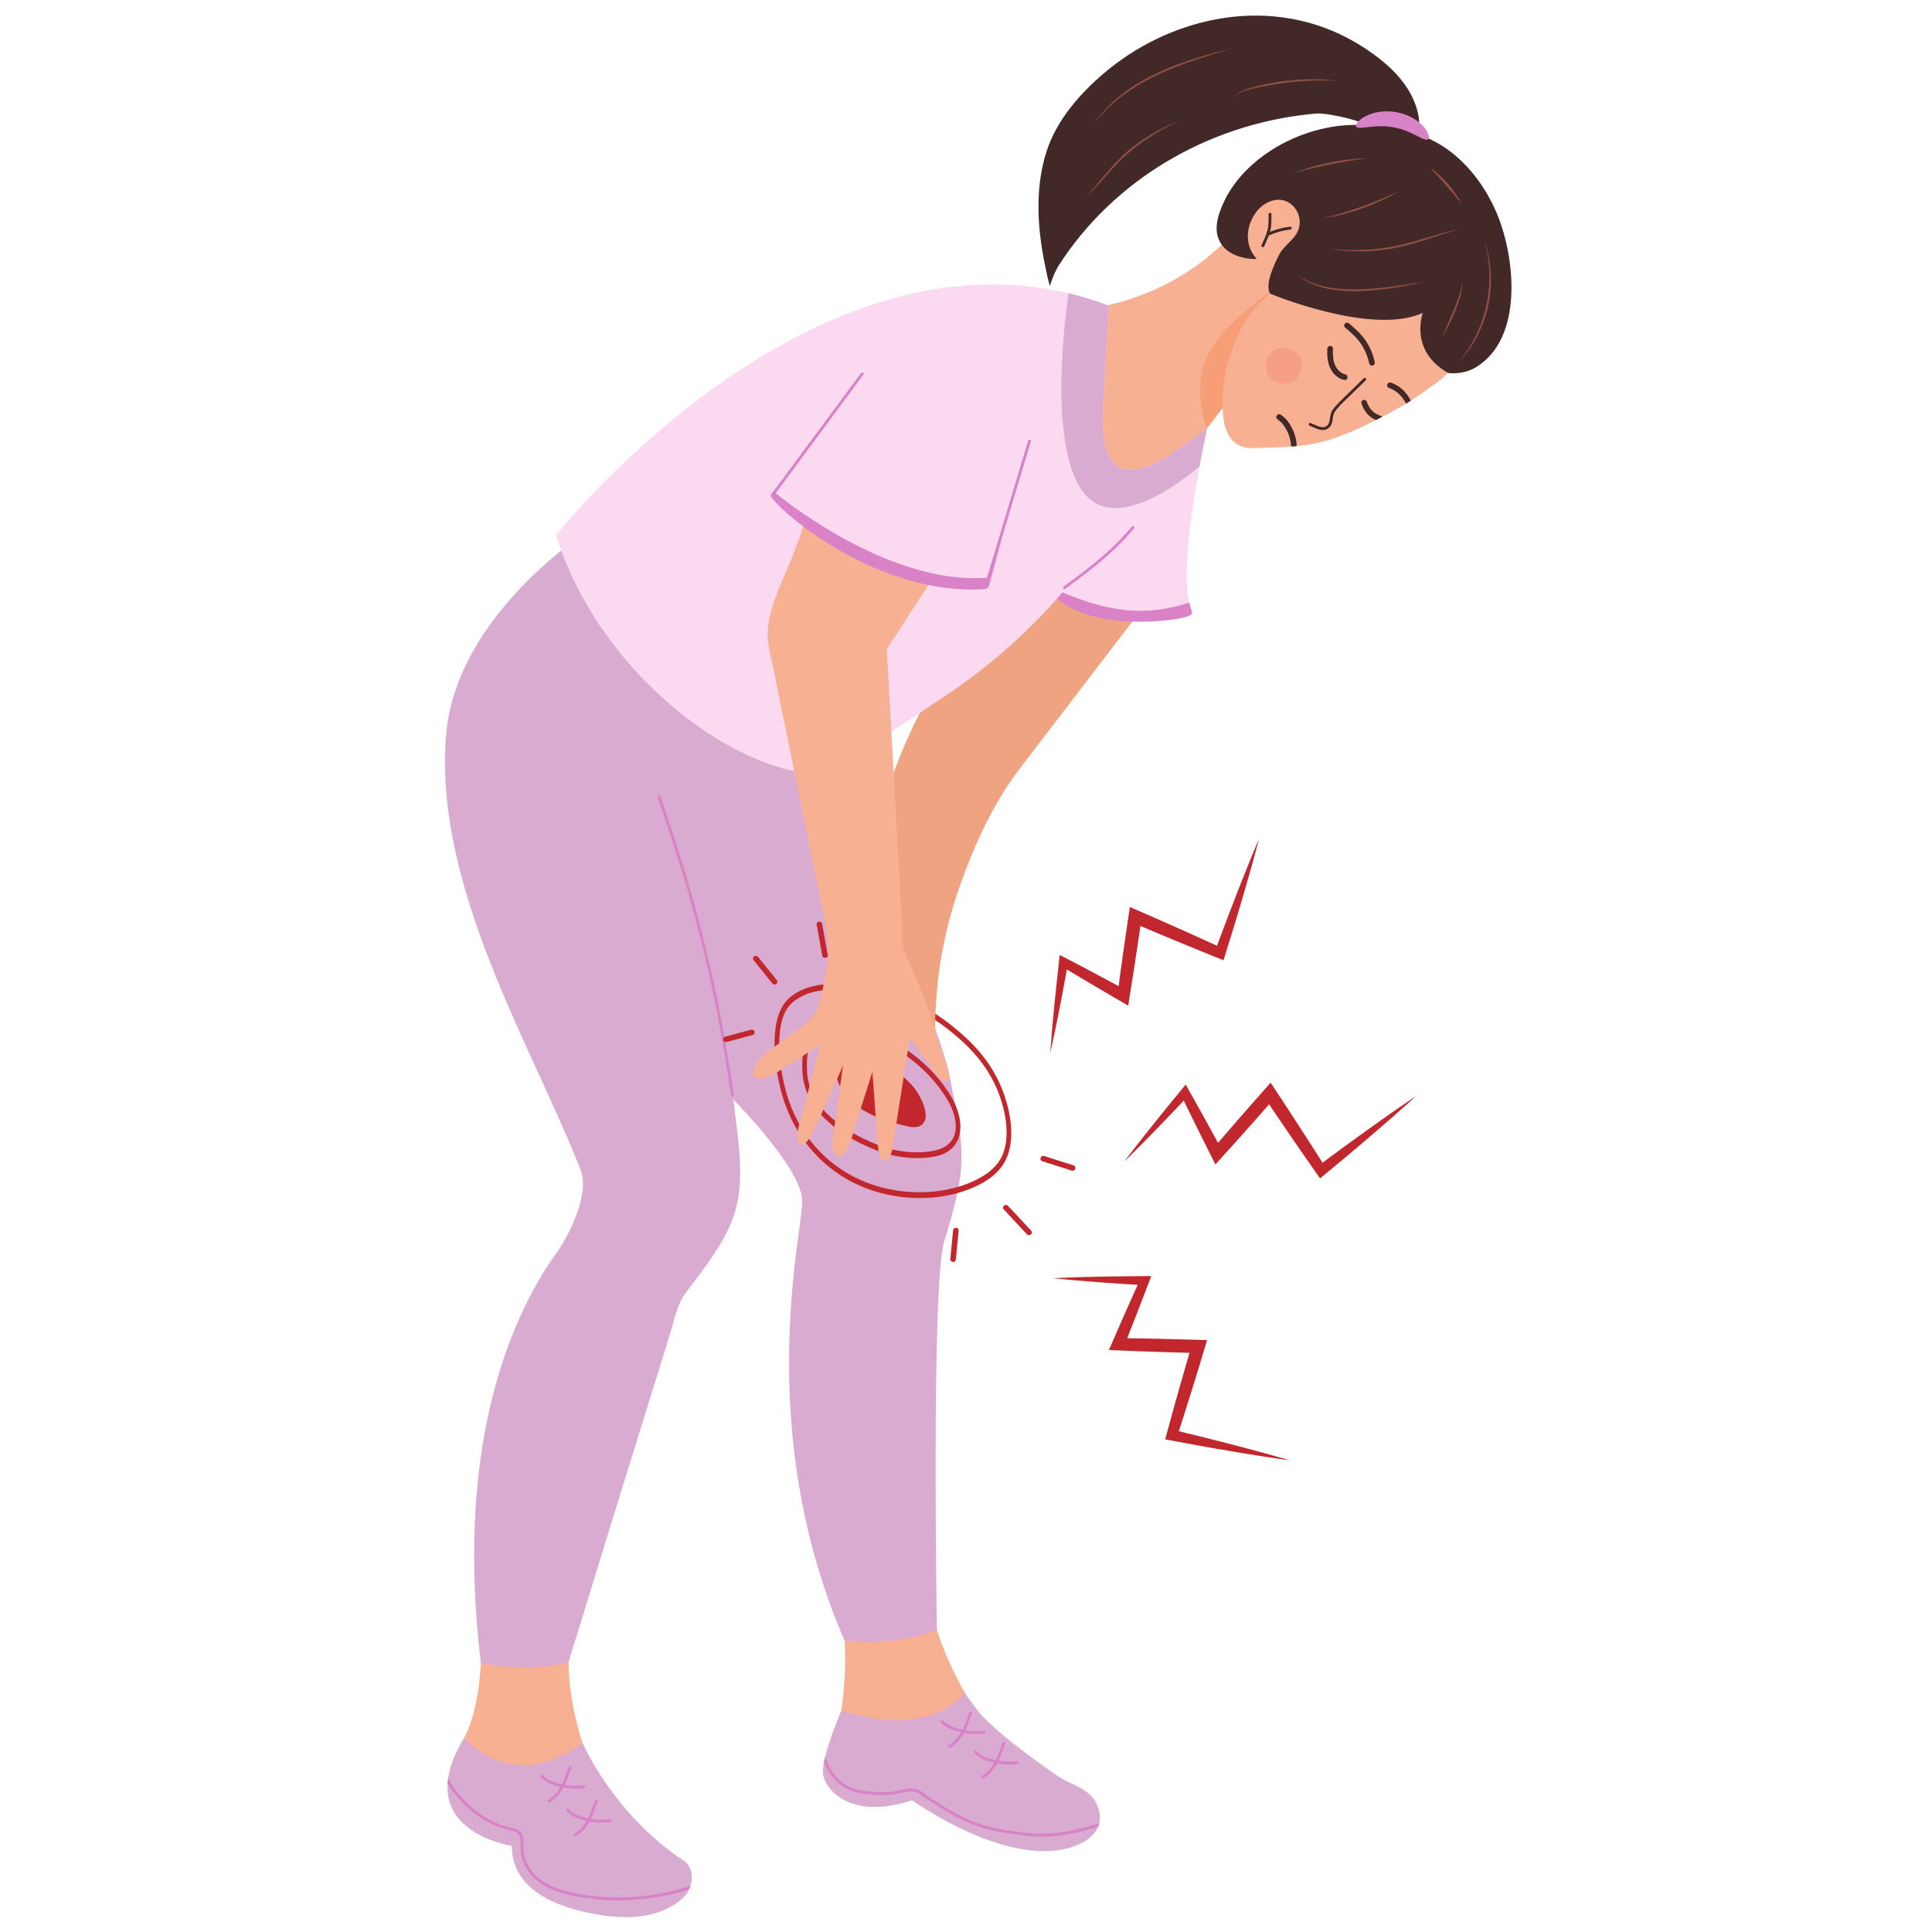 <svg xmlns="http://www.w3.org/2000/svg" xmlns:xlink="http://www.w3.org/1999/xlink" width="500" zoomAndPan="magnify" viewBox="0 0 375 375" height="500" preserveAspectRatio="xMidYMid meet" version="1.0"><defs><clipPath id="f6a53bf8ca"><path d="M 86 337 L 135 337 L 135 372.641 L 86 372.641 Z M 86 337 " clip-rule="nonzero"/></clipPath></defs><path fill="#f7b192" d="M 163.301 314.16 C 164.336 317.547 164.242 326.137 163.301 332.027 L 172.781 341.648 L 190.242 339.098 L 187.238 328.492 C 187.238 328.492 181.855 319.332 180.762 311.609 Z M 163.301 314.16 " fill-opacity="1" fill-rule="nonzero"/><path fill="#d9abd0" d="M 213.367 353.875 C 213.316 354.105 213.242 354.328 213.152 354.547 C 212.484 356.211 210.855 357.453 208.797 358.25 C 196.062 363.16 177.039 349.438 177.039 349.438 C 165.273 353.297 160.156 347.535 159.766 344.332 C 159.691 343.734 159.77 342.934 159.941 342.023 C 160.004 341.703 160.078 341.367 160.16 341.027 C 161.105 337.121 163.301 332.027 163.301 332.027 C 181.48 337.656 187.238 328.492 187.238 328.492 C 187.52 329.059 188.574 330.418 188.75 330.652 C 189.43 331.547 190.031 332.441 190.812 333.238 C 192.68 335.133 194.711 336.848 196.781 338.488 C 199.523 340.664 202.359 342.711 205.234 344.68 C 207.891 346.5 211.438 347.055 212.867 350.188 C 213.492 351.566 213.621 352.797 213.367 353.875 Z M 213.367 353.875 " fill-opacity="1" fill-rule="nonzero"/><path fill="#d982c8" d="M 182.656 334.348 C 183.621 335.391 185.016 335.887 186.367 336.207 C 187.902 336.57 189.496 336.672 191.062 336.512 C 191.414 336.473 191.418 335.922 191.062 335.957 C 189.57 336.113 188.062 336.031 186.598 335.695 C 185.309 335.398 183.965 334.953 183.043 333.957 C 182.805 333.695 182.414 334.086 182.656 334.348 Z M 182.656 334.348 " fill-opacity="1" fill-rule="nonzero"/><path fill="#d982c8" d="M 188.184 332.371 C 187.613 333.539 187.312 334.824 186.691 335.969 C 186.098 337.059 185.246 338.133 184.152 338.75 C 183.844 338.926 184.121 339.402 184.43 339.227 C 185.57 338.582 186.469 337.48 187.105 336.355 C 187.77 335.184 188.07 333.855 188.656 332.648 C 188.812 332.332 188.336 332.051 188.184 332.371 Z M 188.184 332.371 " fill-opacity="1" fill-rule="nonzero"/><path fill="#d982c8" d="M 189.109 340.246 C 190.074 341.289 191.473 341.785 192.824 342.105 C 194.359 342.469 195.949 342.57 197.52 342.41 C 197.871 342.371 197.875 341.82 197.52 341.859 C 196.027 342.012 194.516 341.93 193.055 341.594 C 191.766 341.297 190.422 340.852 189.5 339.855 C 189.258 339.594 188.871 339.984 189.109 340.246 Z M 189.109 340.246 " fill-opacity="1" fill-rule="nonzero"/><path fill="#d982c8" d="M 194.637 338.27 C 194.07 339.438 193.77 340.723 193.145 341.867 C 192.551 342.957 191.703 344.031 190.609 344.648 C 190.301 344.824 190.578 345.301 190.887 345.125 C 192.027 344.48 192.922 343.379 193.562 342.254 C 194.223 341.082 194.527 339.754 195.113 338.547 C 195.27 338.23 194.793 337.949 194.637 338.27 Z M 194.637 338.27 " fill-opacity="1" fill-rule="nonzero"/><path fill="#d982c8" d="M 213.367 353.875 C 213.316 354.105 213.242 354.328 213.152 354.547 C 210.379 355.441 207.551 356.137 204.648 356.398 C 202.164 356.625 199.699 356.43 197.234 356.078 C 194.777 355.727 192.316 355.336 189.949 354.531 C 187.77 353.789 185.688 352.77 183.688 351.598 C 182.695 351.02 181.719 350.398 180.762 349.758 C 180.273 349.434 179.789 349.102 179.309 348.766 C 178.855 348.449 178.406 348.055 177.883 347.875 C 176.875 347.527 175.777 347.82 174.777 348.047 C 173.652 348.301 172.543 348.418 171.391 348.43 C 170.133 348.441 168.879 348.352 167.637 348.16 C 166.691 348.02 165.766 347.805 164.883 347.426 C 163.406 346.793 162.16 345.754 161.215 344.41 C 160.695 343.672 160.281 342.867 159.941 342.023 C 160.004 341.703 160.078 341.367 160.16 341.027 C 160.672 342.504 161.391 343.922 162.449 345.051 C 163.602 346.277 165.082 347.039 166.676 347.402 C 167.848 347.672 169.059 347.789 170.258 347.836 C 171.445 347.883 172.676 347.887 173.848 347.66 C 174.84 347.469 175.832 347.148 176.852 347.145 C 177.336 347.141 177.82 347.215 178.27 347.414 C 178.762 347.629 179.191 347.992 179.633 348.297 C 183.402 350.93 187.406 353.34 191.836 354.5 C 194.242 355.125 196.738 355.488 199.203 355.754 C 201.637 356.016 204.07 355.973 206.488 355.598 C 208.828 355.23 211.117 354.617 213.367 353.875 Z M 213.367 353.875 " fill-opacity="1" fill-rule="nonzero"/><path fill="#f7b192" d="M 93.402 319.617 C 93.402 319.617 93.68 330.523 90.113 337.262 L 101.441 354.41 L 115.02 351.07 L 113.078 338.309 C 113.078 338.309 108.387 324.961 111.328 315.207 Z M 93.402 319.617 " fill-opacity="1" fill-rule="nonzero"/><g clip-path="url(#f6a53bf8ca)"><path fill="#d9abd0" d="M 90.113 337.262 C 90.113 337.262 98.938 348.586 113.078 338.309 C 113.078 338.309 119.023 352.121 132.66 361.121 C 135.023 362.68 134.645 366.516 132.527 368.426 C 128.262 372.281 122.156 372.574 116.836 371.746 C 110.312 370.727 100.832 368.176 99.453 360.074 C 99.43 359.918 99.285 358.266 99.312 358.27 C 99.312 358.27 79.16 355.324 90.113 337.262 Z M 90.113 337.262 " fill-opacity="1" fill-rule="nonzero"/></g><path fill="#d982c8" d="M 134.031 366.02 C 130.738 367.109 127.332 367.82 123.887 368.117 C 119.25 368.516 114.453 368.258 109.926 367.082 C 107.797 366.531 105.66 365.664 104.035 364.074 C 102.562 362.641 101.562 360.695 101.594 358.555 C 101.605 357.664 101.719 356.621 101.23 355.832 C 100.676 354.934 99.594 354.883 98.695 354.637 C 96.84 354.137 95.074 353.32 93.457 352.25 C 90.789 350.484 88.535 348.035 86.98 345.168 L 86.879 346.086 L 86.879 346.113 C 88.172 348.293 89.859 350.215 91.824 351.77 C 93.359 352.98 95.062 353.957 96.871 354.648 C 97.797 355 98.742 355.23 99.699 355.473 C 100.188 355.598 100.629 355.809 100.852 356.305 C 101.043 356.73 101.059 357.23 101.055 357.695 C 101.055 358.184 101.02 358.672 101.051 359.16 C 101.086 359.688 101.176 360.211 101.324 360.711 C 101.617 361.715 102.113 362.637 102.734 363.453 C 104.102 365.258 106.062 366.406 108.121 367.137 C 110.316 367.914 112.652 368.297 114.953 368.566 C 117.32 368.84 119.711 368.922 122.094 368.812 C 126.047 368.629 129.984 367.926 133.77 366.711 Z M 134.031 366.02 " fill-opacity="1" fill-rule="nonzero"/><path fill="#d982c8" d="M 104.922 344.934 C 105.887 345.977 107.281 346.473 108.633 346.793 C 110.168 347.156 111.762 347.258 113.332 347.098 C 113.68 347.059 113.684 346.508 113.332 346.543 C 111.836 346.699 110.328 346.617 108.863 346.281 C 107.574 345.984 106.234 345.539 105.312 344.543 C 105.07 344.281 104.68 344.672 104.922 344.934 Z M 104.922 344.934 " fill-opacity="1" fill-rule="nonzero"/><path fill="#d982c8" d="M 110.449 342.957 C 109.879 344.125 109.578 345.41 108.957 346.555 C 108.363 347.645 107.512 348.719 106.418 349.336 C 106.109 349.512 106.387 349.988 106.695 349.812 C 107.836 349.168 108.734 348.066 109.371 346.941 C 110.035 345.77 110.336 344.441 110.926 343.234 C 111.078 342.918 110.602 342.637 110.449 342.957 Z M 110.449 342.957 " fill-opacity="1" fill-rule="nonzero"/><path fill="#d982c8" d="M 109.992 351.52 C 110.957 352.562 112.352 353.062 113.703 353.383 C 115.238 353.746 116.832 353.848 118.398 353.684 C 118.75 353.648 118.754 353.098 118.398 353.133 C 116.906 353.289 115.398 353.207 113.934 352.871 C 112.645 352.574 111.301 352.129 110.379 351.133 C 110.141 350.871 109.75 351.262 109.992 351.52 Z M 109.992 351.52 " fill-opacity="1" fill-rule="nonzero"/><path fill="#d982c8" d="M 115.516 349.543 C 114.949 350.711 114.648 352 114.027 353.141 C 113.43 354.23 112.582 355.305 111.488 355.926 C 111.18 356.098 111.457 356.578 111.766 356.402 C 112.906 355.754 113.805 354.656 114.441 353.527 C 115.105 352.359 115.406 351.027 115.992 349.824 C 116.148 349.504 115.672 349.227 115.516 349.543 Z M 115.516 349.543 " fill-opacity="1" fill-rule="nonzero"/><path fill="#d9abd0" d="M 114.352 102.875 C 114.352 102.875 88.496 119.172 86.582 142.703 C 84.168 172.371 103.445 203.293 112.73 227.188 C 114.453 231.625 110.648 239.539 107.898 243.367 C 100.652 253.457 87.91 278.008 93.34 322.734 C 93.34 322.734 97.672 323.703 101.844 323.672 C 106.18 323.641 110.359 322.605 110.359 322.605 C 114.055 310.703 117.66 298.805 121.359 286.906 C 123.441 280.199 125.527 273.488 127.613 266.781 C 128.426 264.16 129.242 261.539 130.055 258.922 C 130.934 256.098 131.344 253.293 133.125 250.91 C 136.168 246.84 139.406 242.844 141.566 238.156 C 145.207 230.254 143.207 221.785 142.367 213.441 C 142.367 213.441 155.715 226.867 155.715 233.148 C 155.715 239.434 146.168 277.645 163.957 318.48 C 170.098 319.027 176.102 318.598 181.848 316.305 C 181.848 316.305 180.738 249.277 183.25 241.035 C 187.895 225.797 187.316 223.848 184.227 208.492 C 181.137 193.137 148.844 124.367 148.844 124.367 Z M 114.352 102.875 " fill-opacity="1" fill-rule="nonzero"/><path fill="#c1272d" d="M 153.145 193.762 C 151.164 195.5 150.199 198.871 150.352 203.5 C 150.488 207.617 151.477 211.738 152.352 214.215 C 153.773 218.223 155.949 221.715 158.805 224.594 C 161.453 227.258 164.586 229.293 168.113 230.641 C 171.668 232.004 175.609 232.652 179.508 232.527 C 180.914 232.48 182.285 232.332 183.613 232.09 C 185.266 231.789 186.848 231.336 188.32 230.738 C 188.609 230.621 188.891 230.5 189.172 230.375 C 189.637 230.164 190.086 229.938 190.523 229.699 C 191.109 229.383 191.645 229.047 192.133 228.691 C 192.301 228.566 192.465 228.441 192.621 228.312 C 193.41 227.676 194.062 226.98 194.586 226.211 C 194.695 226.051 194.797 225.895 194.887 225.723 C 195.25 225.117 195.527 224.465 195.742 223.773 C 195.777 223.652 195.816 223.531 195.848 223.402 C 196.051 222.668 196.176 221.898 196.238 221.109 C 196.297 220.328 196.293 219.531 196.238 218.727 C 196.203 218.199 196.148 217.676 196.07 217.148 C 195.93 216.172 195.719 215.199 195.461 214.254 C 195.121 213.023 194.699 211.836 194.227 210.746 C 193.953 210.105 193.648 209.477 193.32 208.863 C 191.371 205.199 188.461 201.938 184.305 198.727 C 180.875 196.078 177.145 194.078 173.293 192.801 C 171.301 192.141 169.273 191.672 167.238 191.41 C 165.371 191.168 163.25 190.93 161.137 191.004 C 160.746 191.008 160.355 191.031 159.965 191.07 C 159.746 191.09 159.531 191.113 159.324 191.145 C 159.008 191.176 158.703 191.23 158.41 191.285 C 158.109 191.34 157.82 191.406 157.539 191.484 C 156.527 191.746 155.609 192.113 154.781 192.594 C 154.195 192.926 153.652 193.32 153.145 193.762 Z M 155.449 193.477 C 156.297 193.02 157.195 192.699 158.129 192.484 C 158.441 192.418 158.75 192.355 159.066 192.309 C 159.195 192.285 159.332 192.27 159.461 192.246 C 159.703 192.219 159.945 192.199 160.188 192.176 C 160.5 192.145 160.816 192.125 161.125 192.125 C 163.109 192.047 165.176 192.262 167.207 192.527 C 169.043 192.762 170.875 193.172 172.684 193.742 C 176.594 194.98 180.387 196.984 183.867 199.672 C 187.77 202.684 190.527 205.723 192.398 209.098 C 192.781 209.789 193.129 210.496 193.441 211.219 C 194.227 213.055 194.879 215.168 195.191 217.285 C 195.246 217.668 195.293 218.051 195.32 218.43 C 195.457 220.039 195.375 221.617 194.977 223.043 C 194.914 223.27 194.84 223.5 194.762 223.719 C 194.539 224.336 194.25 224.914 193.883 225.449 C 193.871 225.473 193.855 225.492 193.836 225.516 C 193.305 226.277 192.637 226.965 191.809 227.59 C 191.719 227.656 191.629 227.723 191.539 227.789 C 191.105 228.094 190.637 228.387 190.121 228.668 C 189.473 229.02 188.801 229.34 188.102 229.625 C 188.082 229.633 188.059 229.641 188.035 229.652 C 186.578 230.242 185.016 230.684 183.391 230.977 C 178.527 231.859 173.125 231.406 168.324 229.574 C 161.191 226.84 155.809 221.246 153.176 213.82 C 152.523 211.969 151.949 209.668 151.598 207.289 C 150.867 202.293 151.129 196.953 153.699 194.695 C 154.246 194.211 154.832 193.809 155.449 193.477 Z M 155.449 193.477 " fill-opacity="1" fill-rule="nonzero"/><path fill="#c1272d" d="M 157.344 200.355 C 156.117 201.879 155.578 204.441 155.742 207.977 C 155.895 211.18 157.246 214.137 159.746 216.758 C 159.859 216.875 159.973 216.988 160.086 217.102 C 161.105 218.117 162.234 219.012 163.398 219.801 C 165.734 221.387 168.207 222.527 170.16 223.297 C 172.832 224.34 175.809 224.852 178.566 224.781 C 179.617 224.754 180.637 224.641 181.594 224.438 C 181.645 224.43 181.691 224.418 181.742 224.406 C 183.07 224.109 184.027 223.57 184.707 222.941 C 185.105 222.574 185.414 222.176 185.648 221.77 C 185.75 221.59 185.84 221.418 185.922 221.242 C 185.945 221.184 185.969 221.125 185.992 221.062 C 186.031 220.965 186.066 220.867 186.098 220.77 C 186.141 220.648 186.172 220.527 186.207 220.41 C 186.297 220.059 186.359 219.695 186.391 219.316 C 186.402 219.16 186.41 219.004 186.414 218.848 C 186.422 218.477 186.402 218.094 186.355 217.703 C 186.348 217.621 186.336 217.539 186.324 217.453 C 186.059 215.668 185.254 213.715 183.961 211.789 C 183.371 210.91 182.73 210.059 182.047 209.25 C 179.738 206.504 176.926 204.168 173.785 202.398 C 171.996 201.391 170.117 200.57 168.195 199.957 C 166.227 199.328 164.215 198.914 162.207 198.73 C 162.074 198.715 161.941 198.707 161.812 198.695 C 161.785 198.695 161.758 198.691 161.73 198.691 C 161.711 198.688 161.688 198.688 161.668 198.684 C 161.277 198.656 160.906 198.656 160.559 198.691 C 159.211 198.816 158.129 199.371 157.344 200.355 Z M 161.676 199.801 C 161.992 199.824 162.309 199.855 162.625 199.891 C 162.699 199.898 162.762 199.902 162.836 199.91 C 164.504 200.102 166.152 200.449 167.754 200.938 C 172.66 202.438 177.148 205.277 180.66 209.129 C 181.609 210.172 182.488 211.289 183.285 212.477 C 184.773 214.684 185.551 216.895 185.516 218.738 C 185.508 219.184 185.449 219.605 185.348 220.004 C 185.289 220.227 185.215 220.441 185.121 220.648 C 185.102 220.703 185.078 220.75 185.051 220.797 C 185.043 220.816 185.035 220.832 185.027 220.852 C 184.961 220.988 184.883 221.117 184.805 221.242 C 184.598 221.555 184.355 221.832 184.062 222.082 C 183.402 222.672 182.523 223.09 181.441 223.324 C 181.422 223.328 181.402 223.332 181.387 223.336 C 179.637 223.699 177.672 223.762 175.684 223.535 C 173.887 223.328 172.07 222.887 170.379 222.227 C 168.648 221.547 166.512 220.57 164.438 219.25 C 163.082 218.387 161.754 217.379 160.586 216.211 C 160.488 216.113 160.395 216.02 160.301 215.922 C 158.012 213.523 156.781 210.852 156.648 207.984 C 156.496 204.773 156.949 202.48 158.004 201.172 C 158.824 200.148 160.059 199.688 161.676 199.801 Z M 161.676 199.801 " fill-opacity="1" fill-rule="nonzero"/><path fill="#c1272d" d="M 163.43 206.066 C 164.578 204.996 165.949 204.766 167.363 204.984 C 167.484 205.008 167.605 205.027 167.73 205.051 C 169.25 205.367 170.785 206.141 172.105 206.871 C 173.949 207.895 175.77 209.156 177.254 210.922 C 178.262 212.113 180.062 215.203 179.605 217.184 C 179.582 217.293 179.551 217.402 179.508 217.504 C 179.402 217.781 179.234 218.035 179 218.246 C 178.074 219.098 176.723 218.75 175.625 218.496 C 174.43 218.219 173.234 217.902 172.055 217.504 C 169.781 216.738 167.191 215.613 165.188 213.703 C 163.32 211.922 161.023 208.32 163.43 206.066 Z M 163.43 206.066 " fill-opacity="1" fill-rule="nonzero"/><path fill="#c1272d" d="M 185.531 244.473 C 185.711 242.609 185.887 240.746 186.066 238.883 C 186.133 238.191 185.062 238.094 184.996 238.785 C 184.816 240.648 184.641 242.512 184.461 244.375 C 184.395 245.066 185.465 245.164 185.531 244.473 Z M 185.531 244.473 " fill-opacity="1" fill-rule="nonzero"/><path fill="#c1272d" d="M 146.129 200.887 C 144.43 201.34 142.734 201.793 141.035 202.25 C 140.953 202.27 140.871 202.277 140.789 202.27 C 140.598 202.254 140.422 202.148 140.344 201.941 C 140.25 201.699 140.359 201.355 140.609 201.258 C 140.625 201.254 140.637 201.25 140.648 201.246 C 142.348 200.789 144.043 200.336 145.742 199.883 C 146.023 199.809 146.324 199.895 146.438 200.191 C 146.531 200.441 146.41 200.812 146.129 200.887 Z M 146.129 200.887 " fill-opacity="1" fill-rule="nonzero"/><path fill="#c1272d" d="M 150.789 190.254 C 149.57 188.746 148.352 187.234 147.133 185.727 C 146.699 185.191 145.832 185.824 146.27 186.363 C 147.488 187.875 148.707 189.383 149.922 190.895 C 150.355 191.43 151.223 190.797 150.789 190.254 Z M 150.789 190.254 " fill-opacity="1" fill-rule="nonzero"/><path fill="#c1272d" d="M 200.152 238.879 C 198.652 237.273 197.152 235.664 195.652 234.055 C 195.184 233.551 194.348 234.227 194.82 234.734 C 196.32 236.34 197.816 237.949 199.316 239.559 C 199.789 240.059 200.625 239.387 200.152 238.879 Z M 200.152 238.879 " fill-opacity="1" fill-rule="nonzero"/><path fill="#c1272d" d="M 160.66 185.352 C 160.301 183.348 159.941 181.348 159.582 179.344 C 159.461 178.668 158.391 178.777 158.512 179.461 C 158.871 181.461 159.234 183.465 159.594 185.465 C 159.715 186.145 160.781 186.031 160.66 185.352 Z M 160.66 185.352 " fill-opacity="1" fill-rule="nonzero"/><path fill="#c1272d" d="M 208.391 226.203 C 206.48 225.598 204.57 224.988 202.664 224.383 C 202.008 224.172 201.633 225.18 202.293 225.391 C 204.203 226 206.113 226.605 208.02 227.211 C 208.68 227.422 209.051 226.414 208.391 226.203 Z M 208.391 226.203 " fill-opacity="1" fill-rule="nonzero"/><path fill="#f0a381" d="M 226.477 111.918 C 216.98 124.316 207.473 136.707 197.992 149.121 C 192.723 156.023 189.125 163.945 186.262 172.102 C 182.812 181.918 181.277 191.613 181.512 203.16 C 181.512 203.16 165.461 189.266 165.461 189.266 C 164.777 188.594 166.219 182.484 166.363 181.402 C 166.73 178.641 167.145 175.883 167.621 173.137 C 168.574 167.656 169.766 162.211 171.258 156.848 C 173.801 147.707 177.422 140.102 181.98 131.77 C 186.219 124.031 202.754 103.523 206.605 100.316 C 206.605 100.316 226.477 111.918 226.477 111.918 Z M 226.477 111.918 " fill-opacity="1" fill-rule="nonzero"/><path fill="#d982c8" d="M 203.855 114.793 C 203.855 114.793 208.266 121.68 224.602 120.555 C 231.879 120.051 231.395 118.918 231.395 118.918 L 230.832 116.957 Z M 203.855 114.793 " fill-opacity="1" fill-rule="nonzero"/><path fill="#f7b192" d="M 243.125 40.969 C 240.879 42.945 230.797 59.633 203.855 60.758 L 217.652 110.133 C 217.652 110.133 233.332 81.41 241.496 74.793 C 249.664 68.172 265.586 57.098 265.586 57.098 L 249.375 35.508 Z M 243.125 40.969 " fill-opacity="1" fill-rule="nonzero"/><path fill="#f79e77" d="M 241.496 74.793 C 249.664 68.172 265.586 57.098 265.586 57.098 L 259.52 49.02 C 256.949 49.918 254.48 51.27 251.93 52.879 C 247.082 55.945 239.695 61.418 236.145 66.09 C 230.234 73.867 234.281 83.113 234.289 83.16 C 236.918 79.516 239.445 76.457 241.496 74.793 Z M 241.496 74.793 " fill-opacity="1" fill-rule="nonzero"/><path fill="#f7b192" d="M 282.715 70.453 C 281.582 71.988 280.184 73.324 278.637 74.438 C 277.074 75.562 275.473 76.707 273.844 77.762 C 273.598 77.922 273.352 78.082 273.105 78.234 C 273.043 78.273 272.98 78.312 272.918 78.352 C 271.926 78.965 270.898 79.52 269.871 80.062 C 269.359 80.336 268.852 80.605 268.34 80.871 C 267.918 81.094 267.496 81.312 267.07 81.527 C 264.008 83.09 260.879 84.512 257.59 85.492 C 255.609 86.082 253.621 86.406 251.617 86.598 C 251.312 86.629 251.004 86.652 250.695 86.68 C 248.25 86.867 245.781 86.879 243.289 86.961 C 239.707 87.074 238.02 84.824 237.508 81.43 C 237.398 80.707 237.344 79.992 237.312 79.34 C 237.211 76.938 237.465 74.48 237.922 72.121 C 238.016 71.648 238.125 71.18 238.246 70.719 C 239.375 66.504 241.27 62.184 244.316 59.027 C 247.215 56.023 250.785 53.773 254.312 51.578 C 260.016 48.027 265.324 45.75 272.164 46.953 C 277.961 47.977 282.484 50.895 284.621 56.57 C 285.047 57.695 285.348 58.871 285.504 60.066 C 285.98 63.766 284.918 67.461 282.715 70.453 Z M 282.715 70.453 " fill-opacity="1" fill-rule="nonzero"/><path fill="#422827" d="M 251.68 86.34 C 251.684 86.434 251.66 86.523 251.617 86.598 C 251.312 86.629 251.004 86.652 250.695 86.68 C 250.625 86.586 250.582 86.465 250.574 86.34 C 250.516 85.352 250.211 84.383 249.75 83.508 C 249.316 82.684 248.785 81.93 247.996 81.422 C 247.742 81.258 247.641 80.934 247.797 80.664 C 247.941 80.418 248.301 80.305 248.551 80.469 C 249.496 81.078 250.184 81.961 250.703 82.949 C 251.258 84.004 251.605 85.148 251.68 86.34 Z M 251.68 86.34 " fill-opacity="1" fill-rule="nonzero"/><path fill="#422827" d="M 264.699 73.426 C 263.836 74.266 262.977 75.109 262.117 75.949 C 261.277 76.77 260.414 77.574 259.605 78.422 C 259.242 78.801 258.898 79.207 258.613 79.648 C 258.371 80.027 258.258 80.434 258.191 80.875 C 258.07 81.672 258.008 82.723 257.02 82.895 C 256.559 82.973 256.078 82.812 255.656 82.648 C 255.219 82.48 254.797 82.27 254.355 82.109 C 254.023 81.988 253.879 82.52 254.211 82.641 C 255.031 82.941 255.812 83.43 256.711 83.461 C 257.668 83.492 258.379 82.824 258.582 81.918 C 258.684 81.477 258.699 81.02 258.809 80.574 C 258.93 80.082 259.242 79.668 259.57 79.285 C 260.328 78.383 261.23 77.59 262.07 76.766 C 263.074 75.781 264.082 74.801 265.086 73.816 C 265.34 73.566 264.953 73.176 264.699 73.426 Z M 264.699 73.426 " fill-opacity="1" fill-rule="nonzero"/><path fill="#422827" d="M 257.629 67.691 C 257.559 69.027 257.66 70.422 258.285 71.629 C 258.809 72.641 259.738 73.5 260.871 73.746 C 261.16 73.809 261.465 73.66 261.547 73.359 C 261.625 73.086 261.457 72.746 261.164 72.684 C 260.277 72.488 259.613 71.832 259.207 71.012 C 258.703 69.996 258.676 68.801 258.73 67.691 C 258.746 67.395 258.465 67.141 258.18 67.141 C 257.867 67.141 257.645 67.391 257.629 67.691 Z M 257.629 67.691 " fill-opacity="1" fill-rule="nonzero"/><path fill="#422827" d="M 268.34 80.871 C 267.918 81.094 267.496 81.312 267.07 81.527 C 266.578 81.305 266.121 81.023 265.711 80.66 C 265.012 80.031 264.559 79.191 264.25 78.312 C 264.148 78.02 264.367 77.719 264.637 77.633 C 264.934 77.535 265.219 77.746 265.316 78.02 C 265.355 78.133 265.398 78.25 265.445 78.363 C 265.449 78.375 265.453 78.387 265.457 78.395 C 265.457 78.395 265.457 78.398 265.457 78.398 C 265.457 78.398 265.457 78.398 265.461 78.402 C 265.465 78.414 265.473 78.43 265.477 78.441 C 265.5 78.492 265.523 78.547 265.551 78.598 C 265.637 78.777 265.734 78.953 265.844 79.121 C 265.898 79.207 265.957 79.289 266.016 79.371 C 266.016 79.375 266.02 79.379 266.02 79.379 C 266.023 79.383 266.027 79.391 266.031 79.395 C 266.059 79.426 266.086 79.461 266.113 79.492 C 266.23 79.629 266.359 79.758 266.492 79.879 C 266.543 79.926 266.59 79.965 266.641 80.004 C 266.641 80.004 266.645 80.008 266.648 80.012 C 266.652 80.016 266.656 80.02 266.66 80.02 C 266.664 80.023 266.668 80.027 266.672 80.031 C 266.676 80.031 266.68 80.035 266.684 80.039 C 266.699 80.051 266.707 80.059 266.715 80.062 C 266.754 80.09 266.793 80.117 266.828 80.141 C 266.969 80.234 267.113 80.32 267.262 80.398 C 267.34 80.445 267.422 80.484 267.508 80.523 C 267.543 80.539 267.578 80.555 267.613 80.57 C 267.621 80.574 267.629 80.578 267.637 80.582 C 267.641 80.586 267.641 80.586 267.645 80.586 C 267.648 80.586 267.652 80.59 267.656 80.59 C 267.664 80.594 267.668 80.594 267.668 80.594 C 267.672 80.594 267.672 80.598 267.672 80.598 C 267.832 80.66 267.992 80.719 268.156 80.773 C 268.227 80.797 268.285 80.832 268.34 80.871 Z M 268.34 80.871 " fill-opacity="1" fill-rule="nonzero"/><path fill="#422827" d="M 261.062 63.562 C 262.211 64.523 263.336 65.5 264.172 66.754 C 264.945 67.914 265.484 69.203 265.77 70.566 C 265.832 70.859 266.176 71.027 266.449 70.953 C 266.75 70.867 266.898 70.566 266.836 70.273 C 266.527 68.824 265.945 67.43 265.125 66.195 C 264.234 64.859 263.066 63.809 261.844 62.781 C 261.617 62.594 261.289 62.559 261.062 62.781 C 260.867 62.98 260.836 63.371 261.062 63.562 Z M 261.062 63.562 " fill-opacity="1" fill-rule="nonzero"/><path fill="#422827" d="M 273.844 77.762 C 273.008 76.168 271.684 74.809 269.934 74.258 C 269.648 74.168 269.332 74.363 269.258 74.641 C 269.172 74.938 269.355 75.23 269.641 75.32 C 270.426 75.566 271.16 76.066 271.762 76.695 C 272.219 77.176 272.613 77.742 272.918 78.352 Z M 273.844 77.762 " fill-opacity="1" fill-rule="nonzero"/><path fill="#422827" d="M 290.691 41.809 C 288.941 37.496 286.305 33.566 282.828 30.484 C 277.527 25.789 270.887 24.352 263.988 24.246 C 262.07 24.215 260.141 24.324 258.254 24.668 C 252.414 25.723 246.785 28.41 242.469 32.508 C 240.336 34.531 238.531 36.926 237.352 39.629 C 236.523 41.523 235.785 43.781 236.336 45.793 C 237.582 50.34 243.469 50.328 243.91 50.258 C 243.523 49.797 243.184 49.324 242.914 48.809 C 242.508 48.035 242.25 47.18 242.207 46.168 C 242.078 42.969 244.258 39.281 247.625 38.809 C 250.773 38.363 253.078 41.727 252.016 44.605 C 251.312 46.52 249.305 47.535 248.355 49.309 C 247.32 51.242 245.473 55.238 246.508 56.992 C 250.008 55.02 258.449 49.773 260.695 49.559 C 266.172 49.035 274.012 49.883 278.566 53.191 C 281.305 55.18 282.871 58.172 283.387 61.465 C 283.668 63.25 283.77 68.203 281.062 72.375 C 281.031 72.426 283.961 72.82 286.484 71.281 C 295.719 65.656 294.094 50.199 290.691 41.809 Z M 290.691 41.809 " fill-opacity="1" fill-rule="nonzero"/><path fill="#422827" d="M 265.312 9.621 C 264.062 8.785 262.812 8.047 261.629 7.418 C 253.766 3.242 244.742 2.105 236.023 3.75 C 228.043 5.25 220.492 8.934 214.312 14.184 C 209.562 18.215 205.145 23.273 203.18 29.258 C 201.078 35.66 201.273 42.629 202.398 49.199 C 202.555 50.105 202.73 51.008 202.93 51.902 C 203.105 52.707 203.188 53.438 203.777 55.523 C 204.527 53.156 205.086 52.086 206.359 50.215 C 217.652 33.617 236.18 23.668 255.531 22.035 C 257.238 21.891 262.492 23.043 264.09 23.758 C 266.137 24.672 267.656 29.598 269.91 29.938 C 273.664 30.5 274.922 27.246 275.355 25.09 C 275.746 23.129 275.02 20.762 274.199 19.004 C 272.352 15.062 268.867 12.008 265.312 9.621 Z M 265.312 9.621 " fill-opacity="1" fill-rule="nonzero"/><path fill="#fbdaf1" d="M 215.16 59.305 L 214.035 80.156 C 213.617 94.832 221.203 91.852 227.23 88.191 L 234.289 83.16 C 234.289 83.16 228.668 108.664 230.832 116.957 C 221.926 119.906 214.637 118.516 206.23 114.984 C 199.332 122.992 191.332 129.984 182.461 135.73 C 181.082 136.625 179.594 137.613 177.898 138.812 L 160.672 150.141 C 144.715 151.344 116.828 132.172 107.918 103.891 C 107.918 103.891 159.59 38.465 215.16 59.305 Z M 215.16 59.305 " fill-opacity="1" fill-rule="nonzero"/><path fill="#f7b192" d="M 157.762 96.898 C 157.293 98.117 155.301 104.055 154.516 106.18 C 152.688 111.133 149.609 116.652 149.051 121.91 C 148.699 125.215 149.934 128.32 150.484 131.508 C 151.078 134.941 151.875 138.355 152.566 141.773 C 153.727 147.48 154.887 153.188 156.047 158.895 C 157.078 163.988 158.113 169.082 159.148 174.18 C 160.129 179.004 161.379 183.473 160.348 188.395 C 159.59 192.027 159.418 196.238 156.449 198.652 C 156.293 198.777 154.547 200.039 154.383 200.156 C 152.266 201.688 151.082 202.617 148.984 204.191 C 147.723 205.141 145.746 207.477 146.246 208.578 C 147.125 210.527 150.477 208.352 151.566 207.664 C 157.824 203.723 159.203 202.719 159.203 202.719 C 158.184 206.676 157.164 210.633 156.145 214.586 C 155.816 215.863 155.352 217.098 155.074 218.387 C 154.898 219.195 154.414 221.363 155.207 221.988 C 156.555 223.043 158.395 218.586 158.766 217.742 C 159.953 215.066 161.137 212.395 162.32 209.723 C 162.707 208.848 163.039 208.332 163.645 206.727 C 162.992 211.355 162.344 215.988 161.684 220.617 C 161.535 221.66 161.238 223.547 162.395 224.207 C 164.445 225.375 165.676 219.531 166.059 218.332 C 166.922 215.625 167.785 212.914 168.648 210.207 C 168.832 209.641 169.039 208.93 169.34 208.039 C 169.488 210.082 169.633 212.125 169.777 214.168 C 169.891 215.762 170.008 217.359 170.121 218.957 C 170.199 220.035 170.223 221.117 170.352 222.191 C 170.43 222.84 170.859 226.34 172.227 225.078 C 173.438 223.957 173.457 221.32 173.699 219.797 C 174.141 216.992 174.586 214.191 175.031 211.387 C 175.391 209.102 175.754 206.812 176.117 204.527 C 176.184 204.098 176.445 202.578 176.602 201.469 C 176.602 201.469 182.27 209.164 182.297 209.191 C 183.484 210.512 184.586 209.602 184.227 208.492 C 184.227 208.492 180.293 196.273 180.293 196.273 C 179.871 194.973 179.344 193.699 178.844 192.426 C 178.312 191.074 177.766 189.727 177.195 188.391 C 176.625 187.051 175.746 185.645 175.398 184.23 C 174.902 182.195 175.094 179.664 174.977 177.547 C 174.852 175.238 174.723 172.934 174.594 170.625 C 174.277 164.895 173.961 159.16 173.645 153.43 C 173.336 147.887 173.031 142.344 172.723 136.805 C 172.539 133.473 172.355 130.141 172.172 126.809 C 172.156 126.539 172.141 126.27 172.125 125.996 L 187.051 103.047 C 187.051 103.047 157.762 96.898 157.762 96.898 Z M 157.762 96.898 " fill-opacity="1" fill-rule="nonzero"/><path fill="#fbdaf1" d="M 201.414 79.953 L 192.215 112.066 C 172.199 114.129 150.066 95.332 150.066 95.332 C 150.066 95.332 170.25 67.797 171.281 66.828 Z M 201.414 79.953 " fill-opacity="1" fill-rule="nonzero"/><path fill="#d982c8" d="M 219.727 102.195 C 218.234 103.949 216.629 105.609 214.922 107.156 C 213.223 108.695 211.426 110.121 209.602 111.508 C 208.562 112.293 207.516 113.066 206.465 113.84 C 206.184 114.047 206.457 114.523 206.746 114.312 C 210.488 111.555 214.223 108.773 217.492 105.453 C 218.402 104.527 219.277 103.57 220.117 102.586 C 220.344 102.316 219.957 101.922 219.727 102.195 Z M 219.727 102.195 " fill-opacity="1" fill-rule="nonzero"/><path fill="#d982c8" d="M 141.895 212.672 C 141.82 212.16 141.746 211.656 141.668 211.145 C 141.086 207.238 140.445 203.34 139.727 199.453 C 139.043 195.762 138.293 192.082 137.465 188.418 C 136.645 184.805 135.75 181.211 134.781 177.633 C 133.777 173.914 132.691 170.219 131.547 166.543 C 130.312 162.586 129.008 158.652 127.652 154.734 C 127.535 154.398 128.07 154.254 128.184 154.586 C 128.359 155.094 128.535 155.605 128.711 156.113 C 130.035 159.992 131.312 163.887 132.516 167.805 C 133.637 171.461 134.695 175.141 135.676 178.84 C 136.625 182.414 137.5 186.012 138.297 189.625 C 139.113 193.305 139.848 197.004 140.516 200.715 C 140.547 200.898 140.578 201.078 140.609 201.258 C 140.359 201.355 140.25 201.699 140.344 201.941 C 140.422 202.148 140.598 202.254 140.789 202.27 C 141.387 205.68 141.926 209.098 142.426 212.523 C 142.477 212.871 141.945 213.02 141.895 212.672 Z M 141.895 212.672 " fill-opacity="1" fill-rule="nonzero"/><path fill="#d9abd0" d="M 226.547 88.598 C 226.531 88.609 226.512 88.617 226.492 88.629 C 226.148 88.832 225.801 89.027 225.449 89.219 C 225.414 89.234 225.383 89.254 225.352 89.27 C 225.266 89.316 225.176 89.363 225.09 89.406 C 225.055 89.426 225.02 89.445 224.984 89.461 C 224.883 89.516 224.781 89.566 224.68 89.617 C 224.664 89.625 224.648 89.633 224.633 89.641 C 224.52 89.699 224.402 89.754 224.285 89.812 C 224.254 89.828 224.223 89.844 224.191 89.855 C 224.102 89.898 224.016 89.938 223.93 89.977 C 223.895 89.996 223.855 90.012 223.82 90.027 C 223.727 90.07 223.633 90.113 223.539 90.152 C 223.516 90.164 223.492 90.176 223.469 90.184 C 223.352 90.234 223.234 90.281 223.121 90.328 C 223.094 90.34 223.062 90.352 223.035 90.363 C 222.945 90.398 222.859 90.434 222.77 90.465 C 222.734 90.48 222.695 90.496 222.66 90.508 C 222.57 90.539 222.484 90.57 222.398 90.602 C 222.367 90.613 222.34 90.625 222.309 90.633 C 222.195 90.672 222.082 90.711 221.969 90.746 C 221.945 90.754 221.922 90.758 221.898 90.766 C 221.809 90.793 221.715 90.82 221.625 90.848 C 221.59 90.855 221.555 90.867 221.52 90.875 C 221.434 90.898 221.352 90.922 221.27 90.941 C 221.238 90.949 221.207 90.957 221.176 90.965 C 221.062 90.988 220.953 91.016 220.84 91.035 C 220.828 91.039 220.812 91.043 220.797 91.043 C 220.703 91.062 220.605 91.078 220.512 91.094 C 220.477 91.102 220.445 91.105 220.41 91.109 C 220.332 91.121 220.25 91.133 220.172 91.141 C 220.141 91.145 220.109 91.148 220.074 91.152 C 219.832 91.176 219.59 91.188 219.355 91.184 C 219.312 91.184 219.27 91.184 219.227 91.184 C 219.199 91.184 219.176 91.18 219.152 91.18 C 218.918 91.168 218.688 91.145 218.461 91.102 C 218.387 91.086 218.312 91.07 218.242 91.055 C 218.219 91.051 218.199 91.043 218.176 91.039 C 218.121 91.023 218.07 91.012 218.016 90.996 C 217.996 90.988 217.973 90.98 217.953 90.977 C 217.883 90.953 217.812 90.93 217.742 90.902 C 217.531 90.828 217.328 90.73 217.133 90.617 C 217.109 90.605 217.086 90.59 217.062 90.578 C 216.984 90.531 216.91 90.48 216.836 90.43 C 216.809 90.41 216.785 90.391 216.762 90.375 C 216.711 90.336 216.66 90.301 216.613 90.262 C 216.586 90.238 216.559 90.215 216.531 90.191 C 216.484 90.152 216.441 90.113 216.398 90.074 C 216.371 90.047 216.34 90.02 216.312 89.992 C 216.273 89.953 216.23 89.91 216.191 89.867 C 216.164 89.84 216.133 89.809 216.105 89.777 C 216.066 89.734 216.027 89.688 215.988 89.641 C 215.961 89.609 215.938 89.578 215.91 89.547 C 215.871 89.496 215.832 89.445 215.793 89.391 C 215.77 89.359 215.746 89.328 215.723 89.293 C 215.68 89.234 215.641 89.172 215.602 89.109 C 215.582 89.082 215.559 89.051 215.543 89.02 C 215.484 88.926 215.426 88.828 215.371 88.727 C 215.293 88.586 215.219 88.434 215.145 88.273 C 215.066 88.098 214.988 87.914 214.914 87.719 C 214.879 87.625 214.844 87.531 214.812 87.43 C 214.773 87.32 214.738 87.203 214.699 87.086 C 214.695 87.07 214.691 87.055 214.688 87.039 C 214.656 86.93 214.621 86.812 214.59 86.695 C 214.586 86.672 214.582 86.652 214.574 86.633 C 214.543 86.516 214.516 86.395 214.488 86.27 C 214.484 86.25 214.477 86.23 214.473 86.211 C 214.445 86.082 214.418 85.949 214.391 85.816 C 214.391 85.805 214.387 85.797 214.387 85.785 C 214.359 85.648 214.336 85.512 214.312 85.371 C 214.312 85.359 214.309 85.348 214.309 85.34 C 214.285 85.199 214.262 85.055 214.242 84.906 C 214.238 84.883 214.234 84.859 214.234 84.836 C 214.215 84.691 214.195 84.547 214.18 84.395 C 214.176 84.371 214.172 84.344 214.172 84.32 C 214.152 84.168 214.137 84.012 214.125 83.852 C 214.121 83.832 214.121 83.812 214.117 83.793 C 214.105 83.625 214.094 83.457 214.082 83.281 C 214.07 83.109 214.059 82.93 214.051 82.75 C 214.051 82.73 214.051 82.707 214.051 82.688 C 214.047 82.672 214.047 82.66 214.047 82.648 C 214.039 82.465 214.035 82.281 214.031 82.09 C 214.031 82.086 214.031 82.078 214.027 82.074 C 214.023 81.875 214.023 81.676 214.02 81.473 C 214.02 81.43 214.02 81.387 214.02 81.344 C 214.02 81.172 214.02 81.004 214.023 80.828 C 214.027 80.609 214.031 80.387 214.035 80.156 L 214.891 64.305 L 215.16 59.305 C 212.566 58.332 209.98 57.547 207.406 56.938 C 206.816 60.719 202.914 89.488 211.551 96.898 C 218.652 102.988 232.234 91.016 232.836 90.48 C 232.867 90.316 232.898 90.156 232.926 89.996 C 232.93 89.98 232.934 89.965 232.934 89.945 C 232.965 89.793 232.992 89.645 233.02 89.492 C 233.023 89.477 233.027 89.457 233.031 89.438 C 233.059 89.289 233.086 89.141 233.113 88.996 C 233.117 88.98 233.117 88.965 233.121 88.949 C 233.18 88.641 233.238 88.344 233.293 88.055 C 233.293 88.055 233.293 88.051 233.293 88.051 C 233.32 87.906 233.348 87.762 233.375 87.625 C 233.379 87.617 233.379 87.609 233.379 87.602 C 233.406 87.461 233.434 87.324 233.461 87.191 C 233.461 87.188 233.461 87.184 233.461 87.18 C 233.488 87.043 233.516 86.91 233.543 86.777 C 234.012 84.34 234.289 83.16 234.289 83.16 L 227.23 88.191 C 227.008 88.328 226.777 88.465 226.547 88.598 Z M 226.547 88.598 " fill-opacity="1" fill-rule="nonzero"/><path fill="#d982c8" d="M 199.547 85.578 C 199.285 86.449 199.023 87.32 198.762 88.191 C 198.102 90.383 197.445 92.57 196.789 94.762 C 195.996 97.395 195.207 100.027 194.414 102.66 C 193.73 104.949 193.043 107.238 192.355 109.527 C 192.094 110.391 191.805 111.254 191.555 112.121 C 173.453 113.578 153.852 98.406 150.555 95.734 C 151.117 94.973 151.684 94.211 152.246 93.445 C 153.605 91.609 154.965 89.77 156.324 87.934 C 157.961 85.723 159.594 83.512 161.23 81.301 C 162.652 79.379 164.07 77.461 165.492 75.539 C 165.957 74.91 166.426 74.281 166.891 73.648 C 167.113 73.352 167.355 73.059 167.559 72.746 C 167.566 72.73 167.578 72.719 167.586 72.707 C 167.797 72.422 167.32 72.148 167.109 72.43 C 166.543 73.195 165.977 73.961 165.41 74.727 C 164.051 76.566 162.691 78.402 161.332 80.242 C 159.695 82.453 158.062 84.664 156.426 86.871 C 155.008 88.793 153.586 90.715 152.164 92.637 C 151.699 93.266 151.234 93.895 150.77 94.523 C 150.574 94.789 149.957 95.398 149.648 95.953 C 149.57 96.09 149.578 96.254 149.66 96.387 C 151.68 99.68 170.613 115.656 191.008 114.363 C 191.488 114.336 191.895 114.004 192.016 113.543 C 192.281 112.523 192.734 110.797 192.871 110.344 C 193.527 108.156 194.012 105.93 194.668 103.738 C 195.457 101.105 196.25 98.473 197.039 95.84 C 197.727 93.551 198.414 91.262 199.102 88.973 C 199.434 87.867 199.816 86.766 200.102 85.648 C 200.117 85.578 200.164 85.512 200.051 85.422 C 199.848 85.258 199.621 85.332 199.547 85.578 Z M 199.547 85.578 " fill-opacity="1" fill-rule="nonzero"/><path fill="#422827" d="M 246.227 41.578 C 246.227 42.645 246.281 43.73 246 44.773 C 245.734 45.77 245.238 46.684 244.863 47.637 C 244.73 47.969 245.266 48.109 245.395 47.785 C 245.781 46.805 246.293 45.867 246.555 44.84 C 246.824 43.773 246.777 42.668 246.781 41.578 C 246.781 41.223 246.227 41.223 246.227 41.578 Z M 246.227 41.578 " fill-opacity="1" fill-rule="nonzero"/><path fill="#422827" d="M 246.266 45.715 C 247.59 45.109 249.016 44.711 250.465 44.551 C 250.816 44.512 250.82 43.957 250.465 43.996 C 248.914 44.172 247.41 44.586 245.988 45.238 C 245.664 45.387 245.945 45.859 246.266 45.715 Z M 246.266 45.715 " fill-opacity="1" fill-rule="nonzero"/><path fill="#422827" d="M 246.508 56.992 C 246.508 56.992 266.281 65.262 276.168 60.727 C 276.168 60.727 273.414 68.047 281.062 72.375 L 288.211 69.652 C 288.211 69.652 286.648 46.582 286.18 46.629 C 285.711 46.676 258.582 46.207 258.582 46.207 Z M 246.508 56.992 " fill-opacity="1" fill-rule="nonzero"/><path fill="#f79e88" d="M 252.68 70.969 C 252.68 71.438 252.59 71.887 252.41 72.316 C 252.23 72.746 251.977 73.129 251.648 73.457 C 251.316 73.789 250.938 74.043 250.504 74.223 C 250.074 74.398 249.625 74.488 249.16 74.488 C 248.691 74.488 248.242 74.398 247.812 74.223 C 247.379 74.043 247 73.789 246.668 73.457 C 246.34 73.129 246.086 72.746 245.906 72.316 C 245.727 71.887 245.641 71.438 245.641 70.969 C 245.641 70.504 245.727 70.055 245.906 69.621 C 246.086 69.191 246.34 68.812 246.668 68.48 C 247 68.152 247.379 67.898 247.812 67.719 C 248.242 67.539 248.691 67.449 249.16 67.449 C 249.625 67.449 250.074 67.539 250.504 67.719 C 250.938 67.898 251.316 68.152 251.648 68.48 C 251.977 68.812 252.23 69.191 252.41 69.621 C 252.59 70.055 252.68 70.504 252.68 70.969 Z M 252.68 70.969 " fill-opacity="1" fill-rule="nonzero"/><path fill="#d982c8" d="M 277.094 27.094 C 276.23 27.41 273.922 25.27 270.492 24.727 C 267.09 23.98 263.891 25.262 263.285 24.629 C 262.492 24.035 265.934 20.773 271.195 21.805 C 276.438 22.859 278.07 26.91 277.094 27.094 Z M 277.094 27.094 " fill-opacity="1" fill-rule="nonzero"/><path fill="#914f46" d="M 288.074 46.629 C 291.027 54.645 288.969 64.316 283 70.43 C 288.527 63.984 290.496 54.777 288.074 46.629 Z M 288.074 46.629 " fill-opacity="1" fill-rule="nonzero"/><path fill="#914f46" d="M 251.527 53.074 C 255 55.836 259.633 56.266 263.922 56.145 C 268.289 56.027 272.605 55.281 276.926 54.641 C 272.648 55.566 268.324 56.383 263.934 56.512 C 259.621 56.629 254.844 56.094 251.527 53.074 Z M 251.527 53.074 " fill-opacity="1" fill-rule="nonzero"/><path fill="#914f46" d="M 283.465 44.465 C 279.297 45.508 275.336 47.199 271.117 48.07 C 266.906 48.934 262.527 49.043 258.293 48.301 C 262.547 48.75 266.859 48.578 271.043 47.711 C 275.23 46.855 279.246 45.223 283.465 44.465 Z M 283.465 44.465 " fill-opacity="1" fill-rule="nonzero"/><path fill="#914f46" d="M 271.633 37.082 C 268.227 39.082 264.531 40.602 260.707 41.594 C 259.449 41.891 258.129 42.387 256.816 42.113 C 258.148 42.234 259.375 41.668 260.633 41.316 C 264.406 40.191 268.051 38.711 271.633 37.082 Z M 271.633 37.082 " fill-opacity="1" fill-rule="nonzero"/><path fill="#914f46" d="M 277.484 32.402 C 280.109 34.316 282.285 36.82 283.766 39.637 C 281.727 37.172 279.645 34.773 277.484 32.402 Z M 277.484 32.402 " fill-opacity="1" fill-rule="nonzero"/><path fill="#914f46" d="M 265.484 30.699 C 260.629 31.34 255.832 32.305 251.105 33.582 C 255.684 31.816 260.578 30.836 265.484 30.699 Z M 265.484 30.699 " fill-opacity="1" fill-rule="nonzero"/><path fill="#914f46" d="M 283.684 54.895 C 283.879 55.832 283.688 56.816 283.414 57.723 C 283.137 58.633 282.812 59.523 282.457 60.402 C 281.738 62.16 280.902 63.871 279.875 65.465 C 280.551 63.934 281.508 61.801 282.117 60.266 C 282.477 59.395 282.816 58.512 283.145 57.633 C 283.461 56.754 283.727 55.848 283.684 54.895 Z M 283.684 54.895 " fill-opacity="1" fill-rule="nonzero"/><path fill="#914f46" d="M 239.449 9.285 C 230.746 11.945 221.465 14.621 214.832 21.191 C 213.891 22.109 213.023 23.105 212.227 24.16 C 212.957 23.059 213.797 22.031 214.703 21.066 C 221.211 14.262 230.574 11.508 239.449 9.285 Z M 239.449 9.285 " fill-opacity="1" fill-rule="nonzero"/><path fill="#914f46" d="M 259.562 15.668 C 255.258 15.508 250.945 15.738 246.703 16.484 C 245.855 16.621 245.016 16.797 244.172 16.977 C 242.918 17.262 241.641 17.512 240.5 18.117 C 240.125 18.324 239.77 18.57 239.449 18.859 C 240.645 17.562 242.461 17.125 244.105 16.695 C 249.141 15.441 254.41 15.055 259.562 15.668 Z M 259.562 15.668 " fill-opacity="1" fill-rule="nonzero"/><path fill="#914f46" d="M 229.035 23.418 C 225.371 25.086 221.906 27.195 218.863 29.828 C 215.816 32.457 213.508 35.859 210.457 38.496 C 213.32 35.637 215.547 32.219 218.625 29.551 C 221.699 26.906 225.25 24.824 229.035 23.418 Z M 229.035 23.418 " fill-opacity="1" fill-rule="nonzero"/><path fill="#c1272d" d="M 244.062 163.551 L 243.781 164.227 L 243.215 165.574 L 242.66 166.93 L 242.109 168.285 L 241.023 171 L 239.957 173.723 L 238.906 176.449 L 237.867 179.18 L 236.84 181.914 C 236.633 182.465 236.43 183.02 236.227 183.574 C 235.199 183.102 234.176 182.633 233.145 182.168 C 231.785 181.547 230.418 180.941 229.051 180.328 C 227.688 179.715 226.316 179.117 224.945 178.512 L 222.891 177.609 L 220.832 176.715 L 219.305 176.051 L 219.059 177.707 C 218.867 178.988 218.672 180.27 218.492 181.555 L 217.941 185.406 L 217.41 189.258 C 217.309 189.973 217.219 190.691 217.125 191.41 L 215.723 190.656 C 214.742 190.133 213.762 189.602 212.777 189.078 L 209.828 187.516 L 206.867 185.969 L 205.691 185.355 L 205.551 186.613 L 205.309 188.832 C 205.227 189.57 205.145 190.309 205.066 191.051 L 204.836 193.27 L 204.613 195.488 L 204.402 197.711 L 204.203 199.934 C 204.078 201.418 203.957 202.902 203.855 204.391 C 204.18 202.938 204.492 201.48 204.793 200.02 L 205.238 197.832 L 205.672 195.645 L 206.094 193.453 L 206.508 191.258 C 206.645 190.527 206.777 189.797 206.91 189.066 L 207.074 188.168 L 208.859 189.238 L 211.73 190.949 C 212.688 191.516 213.648 192.078 214.609 192.641 L 216.047 193.488 L 217.492 194.324 L 218.984 195.191 L 219.258 193.457 C 219.461 192.176 219.672 190.898 219.867 189.617 L 220.461 185.773 L 221.035 181.926 C 221.145 181.191 221.25 180.457 221.355 179.723 L 221.883 179.949 L 223.949 180.824 C 225.332 181.402 226.707 181.984 228.094 182.555 C 229.477 183.125 230.855 183.703 232.242 184.266 C 233.629 184.832 235.012 185.398 236.402 185.953 L 237.48 186.383 L 237.809 185.328 C 238.098 184.398 238.395 183.473 238.68 182.539 L 239.535 179.75 L 240.379 176.949 L 241.211 174.148 L 242.027 171.34 L 242.824 168.527 L 243.219 167.121 L 243.605 165.707 L 244.168 163.586 L 244.352 162.879 Z M 244.062 163.551 " fill-opacity="1" fill-rule="nonzero"/><path fill="#c1272d" d="M 274.191 213.184 L 273.586 213.598 L 272.379 214.418 L 271.172 215.25 L 269.973 216.086 L 267.582 217.77 L 265.203 219.469 L 262.832 221.18 L 260.473 222.898 L 258.121 224.633 C 257.645 224.98 257.172 225.336 256.699 225.688 C 256.098 224.734 255.492 223.781 254.887 222.828 C 254.086 221.562 253.27 220.309 252.457 219.051 C 251.648 217.793 250.828 216.543 250.008 215.289 L 248.781 213.41 L 247.543 211.539 L 246.625 210.148 L 245.516 211.402 C 244.656 212.371 243.793 213.34 242.941 214.316 L 240.379 217.242 L 237.832 220.184 C 237.355 220.727 236.887 221.277 236.418 221.828 L 235.652 220.434 C 235.117 219.457 234.586 218.48 234.047 217.504 L 232.426 214.586 L 230.789 211.672 L 230.141 210.516 L 229.336 211.496 L 227.922 213.219 C 227.449 213.793 226.977 214.367 226.508 214.949 L 225.105 216.68 L 223.707 218.422 L 222.316 220.168 L 220.938 221.922 C 220.02 223.094 219.109 224.273 218.211 225.465 C 219.281 224.426 220.336 223.371 221.383 222.316 L 222.949 220.727 L 224.508 219.125 L 226.059 217.52 L 227.602 215.91 C 228.117 215.371 228.629 214.832 229.137 214.293 L 229.766 213.629 L 230.676 215.5 L 232.148 218.496 C 232.637 219.496 233.141 220.492 233.637 221.488 L 234.379 222.984 L 235.133 224.473 L 235.91 226.012 L 237.086 224.711 C 237.957 223.746 238.832 222.793 239.695 221.824 L 242.289 218.926 L 244.867 216.016 C 245.363 215.461 245.848 214.902 246.336 214.344 L 246.656 214.824 L 247.914 216.684 C 248.754 217.922 249.59 219.164 250.438 220.395 C 251.285 221.629 252.129 222.867 252.984 224.094 C 253.836 225.324 254.688 226.555 255.551 227.777 L 256.219 228.727 L 257.066 228.02 C 257.816 227.402 258.57 226.785 259.316 226.16 L 261.562 224.289 L 263.793 222.402 L 266.02 220.508 L 268.234 218.602 L 270.441 216.68 L 271.539 215.715 L 272.633 214.742 L 273.719 213.766 L 274.262 213.273 L 274.801 212.777 Z M 274.191 213.184 " fill-opacity="1" fill-rule="nonzero"/><path fill="#c1272d" d="M 249.609 283.234 L 248.906 283.031 L 247.5 282.629 L 246.09 282.238 L 244.68 281.852 L 241.855 281.09 L 239.027 280.352 L 236.195 279.625 L 233.363 278.914 L 230.527 278.215 C 229.953 278.074 229.379 277.938 228.809 277.801 C 229.152 276.727 229.5 275.652 229.84 274.578 C 230.301 273.152 230.738 271.723 231.188 270.293 C 231.637 268.867 232.07 267.434 232.512 266.004 L 233.168 263.859 L 233.812 261.711 L 234.293 260.113 L 232.621 260.062 C 231.324 260.023 230.027 259.98 228.73 259.953 L 224.844 259.855 L 220.953 259.781 C 220.23 259.766 219.508 259.758 218.785 259.75 L 219.367 258.27 C 219.773 257.234 220.188 256.199 220.59 255.16 L 221.793 252.047 L 222.984 248.926 L 223.457 247.688 L 222.191 247.695 L 219.957 247.711 C 219.215 247.719 218.473 247.723 217.727 247.734 L 215.496 247.766 L 213.266 247.805 L 211.035 247.855 L 208.801 247.918 C 207.312 247.969 205.824 248.023 204.336 248.094 C 205.82 248.25 207.301 248.387 208.785 248.516 L 211.012 248.699 L 213.234 248.875 L 215.461 249.035 L 217.688 249.188 C 218.43 249.242 219.172 249.289 219.914 249.332 L 220.828 249.391 L 219.969 251.289 L 218.609 254.34 C 218.156 255.355 217.715 256.379 217.266 257.395 L 216.594 258.926 L 215.93 260.457 L 215.246 262.039 L 217 262.109 C 218.297 262.16 219.59 262.223 220.887 262.266 L 224.773 262.402 L 228.66 262.52 C 229.402 262.547 230.145 262.562 230.887 262.582 L 230.723 263.133 L 230.098 265.289 C 229.688 266.727 229.266 268.164 228.863 269.605 C 228.457 271.043 228.047 272.484 227.652 273.926 C 227.254 275.367 226.852 276.812 226.465 278.258 L 226.164 279.375 L 227.246 279.578 C 228.207 279.758 229.16 279.941 230.121 280.113 L 232.992 280.641 L 235.871 281.148 L 238.75 281.645 L 241.633 282.129 L 244.523 282.59 L 245.969 282.816 L 247.414 283.031 L 248.863 283.242 L 249.586 283.344 L 250.312 283.441 Z M 249.609 283.234 " fill-opacity="1" fill-rule="nonzero"/></svg>